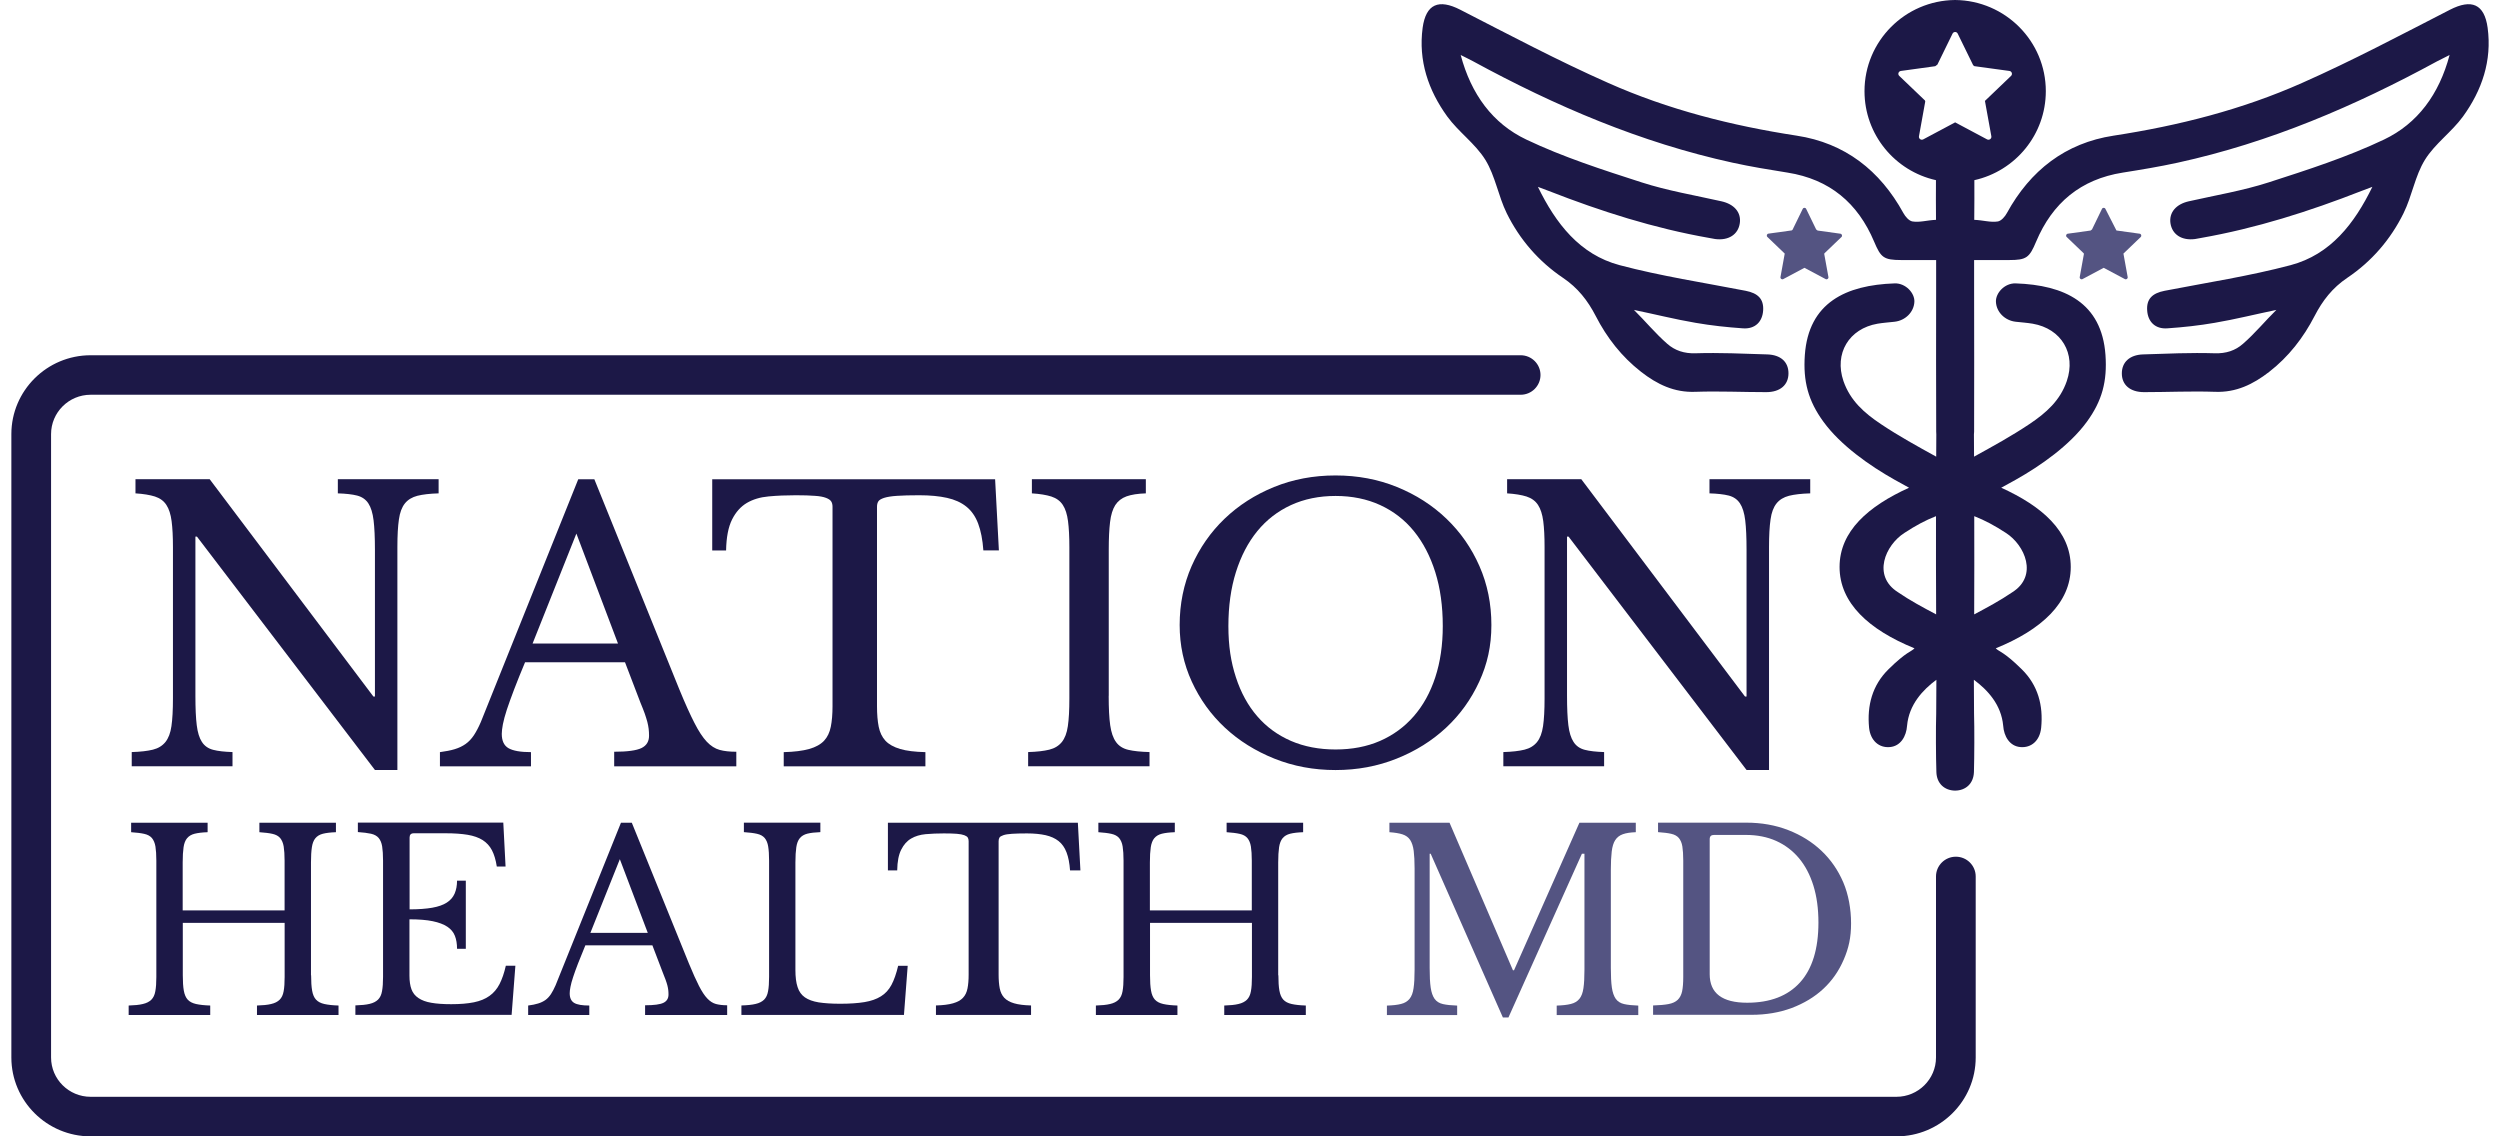 <svg width="110" height="50" viewBox="0 0 110 50" fill="none" xmlns="http://www.w3.org/2000/svg">
<g clip-path="url(#clip0_3447_12)">
<path d="M109.456 1.223C109.313 0.173 108.747 -0.058 107.798 0.429C105.643 1.535 103.502 2.671 101.288 3.651C98.648 4.824 95.863 5.529 92.997 5.969C90.878 6.292 89.33 7.501 88.303 9.375C88.222 9.528 88.059 9.715 87.911 9.743C87.589 9.798 87.259 9.687 86.867 9.673C86.867 9.041 86.881 8.492 86.872 7.927C88.672 7.526 90.016 5.924 90.016 4.011C90.016 1.813 88.233 0.022 86.027 0H86.024C83.819 0.022 82.038 1.813 82.038 4.011C82.038 5.924 83.379 7.526 85.182 7.927C85.173 8.492 85.184 9.041 85.184 9.673C84.795 9.687 84.465 9.798 84.143 9.743C83.992 9.715 83.832 9.528 83.749 9.375C82.721 7.501 81.176 6.292 79.055 5.969C76.191 5.529 73.403 4.824 70.766 3.651C68.552 2.671 66.411 1.535 64.253 0.429C63.304 -0.058 62.741 0.173 62.596 1.223C62.403 2.671 62.845 3.972 63.679 5.125C64.174 5.807 64.916 6.322 65.356 7.033C65.792 7.74 65.924 8.626 66.296 9.383C66.864 10.536 67.704 11.506 68.77 12.224C69.428 12.667 69.862 13.227 70.212 13.904C70.702 14.859 71.354 15.697 72.211 16.363C72.913 16.909 73.663 17.277 74.598 17.24C75.637 17.204 76.678 17.254 77.716 17.254C78.329 17.254 78.693 16.934 78.693 16.427C78.693 15.92 78.349 15.614 77.761 15.594C76.709 15.561 75.656 15.511 74.604 15.544C74.108 15.561 73.7 15.425 73.361 15.129C72.838 14.672 72.39 14.127 71.894 13.636C72.798 13.823 73.697 14.049 74.604 14.204C75.295 14.324 75.992 14.399 76.689 14.447C77.224 14.486 77.551 14.157 77.579 13.65C77.607 13.155 77.35 12.901 76.81 12.795C74.959 12.436 73.084 12.149 71.264 11.667C69.507 11.199 68.457 9.837 67.668 8.222C67.83 8.28 67.99 8.339 68.149 8.403C70.444 9.3 72.784 10.046 75.217 10.472C75.301 10.486 75.385 10.506 75.466 10.517C76.054 10.595 76.482 10.319 76.552 9.818C76.619 9.344 76.303 8.982 75.743 8.857C74.567 8.592 73.372 8.392 72.23 8.024C70.512 7.47 68.779 6.913 67.158 6.141C65.677 5.437 64.731 4.15 64.27 2.42C64.519 2.546 64.673 2.618 64.821 2.699C68.437 4.668 72.194 6.275 76.233 7.158C77.036 7.333 77.845 7.467 78.654 7.595C80.504 7.888 81.747 8.935 82.461 10.631C82.758 11.339 82.886 11.439 83.653 11.442H85.19V12.801C85.19 14.867 85.182 16.931 85.193 18.995C85.193 19.034 85.193 19.073 85.198 19.109C85.196 19.438 85.193 19.764 85.193 20.093C84.37 19.639 83.547 19.187 82.766 18.664C82.016 18.165 81.409 17.622 81.112 16.767C80.698 15.555 81.353 14.461 82.612 14.243C82.858 14.202 83.11 14.185 83.359 14.157C83.841 14.104 84.213 13.728 84.233 13.277C84.25 12.893 83.847 12.453 83.365 12.469C81.221 12.542 79.578 13.313 79.413 15.619C79.332 16.773 79.558 17.633 80.23 18.555C80.983 19.591 82.262 20.491 83.368 21.112C83.567 21.223 83.768 21.332 83.998 21.46C82.212 22.27 80.941 23.368 80.941 24.947C80.941 26.526 82.217 27.704 84.238 28.526C84.096 28.679 83.888 28.665 83.091 29.451C82.38 30.153 82.145 31.044 82.24 32.024C82.299 32.581 82.671 32.916 83.158 32.871C83.631 32.829 83.88 32.392 83.911 31.93C83.995 31.005 84.597 30.359 85.201 29.91C85.201 30.456 85.193 30.946 85.193 31.381V31.389C85.173 32.038 85.179 33.319 85.201 33.971C85.215 34.475 85.56 34.782 86.024 34.787H86.027C86.495 34.782 86.836 34.475 86.853 33.971C86.872 33.319 86.878 32.038 86.858 31.389V31.381C86.858 30.946 86.853 30.456 86.85 29.91C87.457 30.359 88.056 31.005 88.14 31.93C88.171 32.392 88.42 32.829 88.893 32.871C89.383 32.916 89.755 32.581 89.811 32.024C89.909 31.044 89.674 30.153 88.96 29.451C88.165 28.665 87.958 28.679 87.813 28.526C89.834 27.704 91.113 26.523 91.113 24.947C91.113 23.371 89.839 22.27 88.054 21.46C88.283 21.332 88.485 21.223 88.686 21.112C89.792 20.491 91.071 19.591 91.824 18.555C92.496 17.633 92.722 16.773 92.641 15.619C92.476 13.313 90.833 12.542 88.689 12.469C88.205 12.453 87.805 12.893 87.821 13.277C87.838 13.728 88.213 14.104 88.692 14.157C88.944 14.185 89.193 14.202 89.439 14.243C90.701 14.461 91.354 15.555 90.939 16.767C90.646 17.622 90.035 18.165 89.288 18.664C88.507 19.187 87.681 19.639 86.858 20.093C86.858 19.764 86.856 19.438 86.853 19.109C86.858 19.073 86.861 19.034 86.861 18.995C86.87 16.931 86.861 14.867 86.861 12.801V11.442H88.401C89.165 11.442 89.294 11.339 89.59 10.631C90.304 8.935 91.547 7.888 93.4 7.595C94.209 7.467 95.018 7.333 95.818 7.158C99.86 6.275 103.614 4.668 107.23 2.699C107.381 2.618 107.535 2.546 107.782 2.42C107.323 4.15 106.374 5.437 104.896 6.141C103.272 6.913 101.54 7.47 99.824 8.024C98.682 8.392 97.484 8.592 96.308 8.857C95.751 8.982 95.435 9.344 95.499 9.818C95.572 10.319 95.997 10.595 96.585 10.517C96.669 10.506 96.753 10.486 96.834 10.472C99.267 10.046 101.61 9.3 103.902 8.403C104.062 8.339 104.224 8.28 104.384 8.222C103.597 9.837 102.547 11.199 100.787 11.667C98.967 12.149 97.095 12.436 95.242 12.795C94.701 12.901 94.444 13.155 94.475 13.65C94.503 14.157 94.83 14.486 95.365 14.447C96.062 14.399 96.759 14.324 97.447 14.204C98.357 14.049 99.256 13.823 100.16 13.636C99.662 14.127 99.216 14.672 98.69 15.129C98.354 15.425 97.946 15.561 97.447 15.544C96.398 15.511 95.343 15.561 94.29 15.594C93.705 15.614 93.361 15.937 93.361 16.427C93.358 16.934 93.725 17.254 94.338 17.254C95.376 17.254 96.417 17.204 97.456 17.24C98.388 17.277 99.138 16.909 99.843 16.363C100.7 15.697 101.349 14.859 101.842 13.904C102.192 13.227 102.623 12.667 103.281 12.224C104.35 11.506 105.187 10.536 105.755 9.383C106.13 8.626 106.259 7.74 106.696 7.033C107.135 6.322 107.877 5.807 108.372 5.125C109.206 3.972 109.651 2.671 109.456 1.223ZM83.511 26.058C82.371 25.337 82.951 23.989 83.793 23.449C84.292 23.123 84.711 22.897 85.184 22.711C85.182 24.151 85.182 25.59 85.19 27.033C84.616 26.73 84.043 26.423 83.511 26.058ZM86.867 22.711C87.34 22.897 87.76 23.123 88.261 23.449C89.1 23.989 89.683 25.337 88.543 26.058C88.009 26.423 87.435 26.73 86.864 27.033C86.87 25.59 86.872 24.151 86.867 22.711ZM86.027 5.384L84.622 6.133C84.527 6.183 84.418 6.102 84.434 5.999L84.711 4.465C84.706 4.448 84.703 4.437 84.697 4.42L83.567 3.339C83.488 3.267 83.533 3.136 83.639 3.122L85.151 2.913C85.182 2.888 85.215 2.863 85.246 2.841L85.912 1.479C85.96 1.384 86.094 1.384 86.139 1.479L86.819 2.869C86.836 2.883 86.853 2.894 86.872 2.911L88.415 3.122C88.521 3.136 88.563 3.267 88.487 3.339L87.337 4.44L87.62 5.999C87.636 6.102 87.525 6.183 87.432 6.133L86.027 5.384Z" fill="#1C1847"/>
<path d="M93.12 10.141L94.144 10.283C94.214 10.291 94.242 10.378 94.192 10.428L93.431 11.158L93.618 12.191C93.629 12.261 93.557 12.313 93.495 12.28L92.563 11.784L91.631 12.28C91.569 12.313 91.496 12.261 91.508 12.191L91.692 11.174C91.692 11.174 91.687 11.155 91.684 11.146L90.934 10.428C90.883 10.38 90.912 10.294 90.981 10.283L91.984 10.144C92.003 10.127 92.025 10.11 92.048 10.096L92.487 9.191C92.518 9.127 92.608 9.127 92.638 9.191L93.123 10.141H93.12Z" fill="#545482"/>
<path d="M77.767 10.428L78.528 11.158L78.341 12.191C78.329 12.261 78.402 12.313 78.464 12.28L79.396 11.784L80.328 12.28C80.389 12.313 80.462 12.261 80.451 12.191L80.266 11.174C80.266 11.174 80.272 11.155 80.275 11.146L81.025 10.428C81.075 10.38 81.047 10.294 80.977 10.283L79.975 10.144C79.956 10.127 79.933 10.11 79.911 10.096L79.471 9.191C79.441 9.127 79.351 9.127 79.32 9.191L78.87 10.113C78.87 10.113 78.847 10.13 78.836 10.138L77.811 10.28C77.742 10.289 77.714 10.375 77.764 10.425L77.767 10.428Z" fill="#545482"/>
<path d="M16.497 33.879L8.665 23.61H8.598V30.615C8.598 31.161 8.617 31.595 8.657 31.91C8.696 32.228 8.771 32.473 8.886 32.648C9.001 32.824 9.166 32.938 9.382 32.993C9.597 33.049 9.88 33.08 10.23 33.091V33.715H5.796V33.091C6.179 33.08 6.49 33.044 6.728 32.985C6.963 32.927 7.148 32.812 7.279 32.648C7.411 32.484 7.501 32.253 7.543 31.952C7.587 31.651 7.61 31.244 7.61 30.729V24.07C7.61 23.61 7.59 23.231 7.551 22.931C7.512 22.63 7.436 22.393 7.321 22.218C7.207 22.042 7.039 21.92 6.818 21.847C6.596 21.777 6.311 21.73 5.961 21.708V21.084H9.225L16.43 30.648H16.497V24.184C16.497 23.649 16.477 23.218 16.438 22.897C16.399 22.574 16.323 22.326 16.209 22.151C16.094 21.975 15.929 21.861 15.713 21.805C15.498 21.75 15.215 21.719 14.865 21.708V21.084H19.299V21.708C18.913 21.719 18.605 21.755 18.367 21.814C18.132 21.875 17.947 21.986 17.815 22.151C17.684 22.315 17.594 22.549 17.552 22.855C17.507 23.162 17.485 23.566 17.485 24.07V33.879H16.497Z" fill="#1C1847"/>
<path d="M27.506 29.139H23.103C22.915 29.587 22.756 29.983 22.624 30.328C22.492 30.674 22.386 30.971 22.302 31.222C22.221 31.473 22.162 31.687 22.128 31.863C22.095 32.038 22.078 32.18 22.078 32.289C22.078 32.595 22.176 32.807 22.375 32.921C22.574 33.035 22.901 33.094 23.363 33.094V33.718H19.357V33.094C19.609 33.06 19.828 33.019 20.01 32.963C20.192 32.907 20.351 32.832 20.488 32.734C20.625 32.637 20.746 32.509 20.852 32.35C20.956 32.191 21.059 31.996 21.157 31.768L25.443 21.087H26.151L29.893 30.339C30.145 30.952 30.366 31.442 30.554 31.807C30.741 32.175 30.923 32.45 31.097 32.634C31.273 32.821 31.464 32.941 31.665 32.996C31.869 33.052 32.113 33.077 32.398 33.077V33.718H27.024V33.077C27.606 33.077 28.007 33.021 28.228 32.913C28.449 32.804 28.558 32.623 28.558 32.372C28.558 32.264 28.552 32.161 28.541 32.069C28.53 31.977 28.511 31.874 28.483 31.765C28.454 31.657 28.415 31.534 28.368 31.395C28.317 31.258 28.256 31.097 28.177 30.91L27.5 29.139H27.506ZM23.433 28.317H27.192L25.361 23.477L23.433 28.317Z" fill="#1C1847"/>
<path d="M43.945 24.217H43.268C43.234 23.747 43.158 23.354 43.038 23.036C42.918 22.719 42.744 22.471 42.517 22.29C42.291 22.109 42.008 21.981 41.669 21.906C41.328 21.83 40.922 21.791 40.449 21.791C40.043 21.791 39.716 21.8 39.469 21.817C39.223 21.833 39.033 21.864 38.901 21.906C38.77 21.95 38.683 22 38.646 22.062C38.607 22.123 38.588 22.201 38.588 22.298V31.075C38.588 31.425 38.613 31.726 38.663 31.977C38.714 32.228 38.812 32.434 38.96 32.593C39.108 32.751 39.324 32.871 39.604 32.955C39.884 33.038 40.256 33.083 40.718 33.094V33.718H34.484V33.094C34.946 33.083 35.318 33.035 35.606 32.955C35.892 32.874 36.11 32.751 36.259 32.593C36.407 32.434 36.505 32.228 36.555 31.977C36.606 31.726 36.631 31.425 36.631 31.075V22.298C36.631 22.201 36.611 22.12 36.572 22.062C36.533 22 36.458 21.95 36.343 21.906C36.228 21.861 36.066 21.83 35.856 21.817C35.646 21.8 35.366 21.791 35.016 21.791C34.588 21.791 34.187 21.808 33.821 21.842C33.451 21.875 33.135 21.97 32.863 22.128C32.595 22.287 32.376 22.529 32.211 22.858C32.046 23.187 31.959 23.641 31.948 24.22H31.338V21.087H43.785L43.951 24.22L43.945 24.217Z" fill="#1C1847"/>
<path d="M48.782 30.615C48.782 31.161 48.804 31.595 48.849 31.91C48.894 32.228 48.978 32.473 49.104 32.648C49.23 32.824 49.412 32.938 49.647 32.993C49.882 33.049 50.193 33.08 50.579 33.091V33.715H45.238V33.091C45.622 33.08 45.932 33.044 46.17 32.985C46.406 32.927 46.59 32.812 46.722 32.648C46.853 32.484 46.943 32.253 46.985 31.952C47.03 31.651 47.052 31.244 47.052 30.729V24.07C47.052 23.61 47.032 23.231 46.993 22.931C46.954 22.63 46.879 22.393 46.764 22.218C46.649 22.042 46.481 21.92 46.26 21.847C46.039 21.777 45.753 21.73 45.403 21.708V21.084H50.417V21.708C50.064 21.719 49.781 21.764 49.569 21.839C49.353 21.917 49.191 22.045 49.073 22.223C48.958 22.404 48.88 22.652 48.843 22.97C48.804 23.287 48.785 23.691 48.785 24.184V30.615H48.782Z" fill="#1C1847"/>
<path d="M58.766 20.92C59.734 20.92 60.636 21.09 61.47 21.429C62.304 21.769 63.029 22.234 63.645 22.825C64.26 23.415 64.745 24.109 65.095 24.908C65.447 25.707 65.621 26.571 65.621 27.501C65.621 28.431 65.442 29.22 65.086 29.994C64.728 30.771 64.244 31.445 63.628 32.019C63.012 32.593 62.287 33.047 61.45 33.381C60.616 33.715 59.72 33.882 58.763 33.882C57.806 33.882 56.91 33.715 56.076 33.381C55.242 33.047 54.514 32.593 53.898 32.019C53.282 31.445 52.795 30.768 52.44 29.994C52.082 29.217 51.905 28.387 51.905 27.501C51.905 26.571 52.082 25.707 52.431 24.908C52.784 24.109 53.266 23.415 53.881 22.825C54.497 22.234 55.222 21.769 56.056 21.429C56.891 21.09 57.792 20.92 58.76 20.92H58.766ZM58.766 32.977C59.491 32.977 60.143 32.852 60.72 32.601C61.296 32.35 61.792 31.988 62.203 31.517C62.615 31.047 62.931 30.476 63.152 29.802C63.373 29.128 63.482 28.378 63.482 27.546C63.482 26.671 63.373 25.88 63.152 25.175C62.931 24.471 62.617 23.869 62.212 23.371C61.806 22.872 61.31 22.491 60.728 22.223C60.146 21.956 59.491 21.822 58.766 21.822C58.041 21.822 57.386 21.956 56.804 22.223C56.221 22.491 55.726 22.875 55.32 23.371C54.914 23.869 54.601 24.471 54.38 25.175C54.159 25.88 54.049 26.671 54.049 27.546C54.049 28.42 54.159 29.128 54.38 29.802C54.598 30.473 54.911 31.047 55.32 31.517C55.726 31.988 56.221 32.347 56.804 32.601C57.386 32.852 58.041 32.977 58.766 32.977Z" fill="#1C1847"/>
<path d="M76.848 33.879L69.016 23.61H68.949V30.615C68.949 31.161 68.969 31.595 69.008 31.91C69.047 32.228 69.123 32.473 69.238 32.648C69.352 32.824 69.518 32.938 69.733 32.993C69.949 33.049 70.231 33.08 70.581 33.091V33.715H66.147V33.091C66.531 33.08 66.842 33.044 67.08 32.985C67.315 32.927 67.499 32.812 67.631 32.648C67.763 32.484 67.849 32.253 67.894 31.952C67.939 31.651 67.961 31.244 67.961 30.729V24.07C67.961 23.61 67.942 23.231 67.903 22.931C67.863 22.63 67.788 22.393 67.673 22.218C67.558 22.042 67.39 21.92 67.169 21.847C66.948 21.777 66.662 21.73 66.313 21.708V21.084H69.576L76.781 30.648H76.848V24.184C76.848 23.649 76.829 23.218 76.79 22.897C76.751 22.574 76.675 22.326 76.56 22.151C76.445 21.975 76.28 21.861 76.065 21.805C75.849 21.75 75.567 21.719 75.217 21.708V21.084H79.65V21.708C79.267 21.719 78.956 21.755 78.718 21.814C78.483 21.875 78.298 21.986 78.167 22.151C78.035 22.315 77.946 22.549 77.904 22.855C77.859 23.162 77.837 23.566 77.837 24.07V33.879H76.848Z" fill="#1C1847"/>
<path d="M13.689 42.912C13.689 43.19 13.703 43.416 13.734 43.589C13.764 43.761 13.82 43.892 13.905 43.984C13.989 44.076 14.112 44.14 14.271 44.176C14.431 44.212 14.638 44.235 14.895 44.243V44.661H11.307V44.243C11.564 44.235 11.774 44.215 11.931 44.176C12.091 44.14 12.214 44.076 12.303 43.989C12.393 43.9 12.452 43.778 12.48 43.616C12.511 43.455 12.524 43.246 12.524 42.99V40.605H8.043V42.912C8.043 43.19 8.057 43.416 8.088 43.589C8.119 43.761 8.175 43.892 8.259 43.984C8.343 44.076 8.466 44.14 8.625 44.176C8.785 44.212 8.992 44.235 9.25 44.243V44.661H5.661V44.243C5.919 44.235 6.129 44.215 6.285 44.176C6.445 44.14 6.568 44.076 6.658 43.989C6.747 43.9 6.806 43.778 6.834 43.616C6.865 43.455 6.879 43.246 6.879 42.99V37.87C6.879 37.614 6.865 37.408 6.84 37.249C6.814 37.091 6.761 36.968 6.686 36.876C6.607 36.784 6.495 36.723 6.347 36.69C6.199 36.656 6.008 36.634 5.77 36.617V36.199H9.135V36.617C8.9 36.625 8.709 36.648 8.564 36.684C8.421 36.72 8.309 36.787 8.231 36.882C8.152 36.976 8.102 37.11 8.077 37.277C8.052 37.447 8.038 37.67 8.038 37.948V40.057H12.522V37.87C12.522 37.614 12.508 37.408 12.483 37.249C12.457 37.091 12.404 36.968 12.329 36.876C12.25 36.784 12.138 36.723 11.99 36.69C11.842 36.656 11.651 36.634 11.413 36.617V36.199H14.781V36.617C14.546 36.625 14.355 36.648 14.21 36.684C14.067 36.72 13.955 36.787 13.877 36.882C13.798 36.976 13.748 37.11 13.723 37.277C13.697 37.447 13.683 37.67 13.683 37.948V42.914L13.689 42.912Z" fill="#1C1847"/>
<path d="M18.016 40.012C18.413 40.012 18.749 39.987 19.018 39.94C19.287 39.892 19.502 39.817 19.659 39.714C19.819 39.611 19.933 39.48 20.003 39.319C20.073 39.157 20.11 38.968 20.11 38.748H20.496V41.747H20.11C20.11 41.527 20.079 41.338 20.015 41.176C19.953 41.015 19.841 40.881 19.681 40.775C19.522 40.67 19.309 40.589 19.04 40.533C18.772 40.477 18.43 40.45 18.016 40.45V42.931C18.016 43.173 18.047 43.371 18.105 43.53C18.164 43.689 18.265 43.817 18.411 43.914C18.556 44.012 18.744 44.084 18.982 44.123C19.217 44.165 19.508 44.184 19.855 44.184C20.247 44.184 20.577 44.157 20.852 44.101C21.126 44.045 21.352 43.953 21.537 43.82C21.722 43.689 21.87 43.513 21.98 43.299C22.091 43.082 22.184 42.814 22.257 42.491H22.677L22.511 44.655H15.637V44.237C15.894 44.229 16.104 44.21 16.261 44.171C16.421 44.134 16.544 44.07 16.633 43.984C16.723 43.895 16.782 43.772 16.809 43.611C16.84 43.449 16.854 43.24 16.854 42.984V37.865C16.854 37.609 16.84 37.403 16.815 37.244C16.79 37.085 16.737 36.962 16.661 36.87C16.583 36.779 16.471 36.717 16.323 36.684C16.174 36.651 15.984 36.628 15.746 36.611V36.194H22.145L22.245 38.127H21.859C21.814 37.834 21.742 37.595 21.644 37.408C21.546 37.221 21.409 37.074 21.235 36.962C21.061 36.854 20.843 36.776 20.577 36.731C20.311 36.687 19.989 36.664 19.614 36.664H18.209C18.083 36.664 18.022 36.726 18.022 36.851V40.004L18.016 40.012Z" fill="#1C1847"/>
<path d="M28.712 41.594H25.756C25.63 41.895 25.523 42.16 25.434 42.391C25.344 42.622 25.274 42.82 25.218 42.99C25.162 43.16 25.123 43.302 25.101 43.419C25.078 43.535 25.067 43.63 25.067 43.705C25.067 43.911 25.134 44.051 25.266 44.129C25.397 44.207 25.621 44.243 25.929 44.243V44.661H23.239V44.243C23.41 44.221 23.556 44.193 23.676 44.154C23.799 44.118 23.905 44.065 23.998 44.001C24.09 43.934 24.171 43.847 24.241 43.742C24.311 43.636 24.378 43.505 24.446 43.352L27.323 36.199H27.799L30.313 42.396C30.483 42.806 30.629 43.135 30.755 43.38C30.881 43.625 31.001 43.809 31.122 43.934C31.239 44.059 31.368 44.14 31.502 44.176C31.639 44.212 31.802 44.232 31.995 44.232V44.661H28.384V44.232C28.776 44.232 29.045 44.196 29.193 44.123C29.341 44.051 29.414 43.928 29.414 43.761C29.414 43.689 29.411 43.619 29.403 43.558C29.395 43.496 29.383 43.427 29.364 43.355C29.344 43.282 29.319 43.199 29.285 43.107C29.252 43.015 29.21 42.906 29.159 42.783L28.706 41.597L28.712 41.594ZM25.977 41.046H28.502L27.273 37.804L25.977 41.046Z" fill="#1C1847"/>
<path d="M39.774 44.658H32.622V44.24C32.88 44.232 33.09 44.212 33.246 44.173C33.406 44.137 33.529 44.073 33.619 43.987C33.708 43.898 33.767 43.775 33.795 43.614C33.826 43.452 33.84 43.243 33.84 42.987V37.868C33.84 37.611 33.826 37.405 33.8 37.246C33.775 37.088 33.722 36.965 33.647 36.873C33.568 36.781 33.456 36.72 33.308 36.687C33.16 36.653 32.969 36.631 32.731 36.614V36.197H36.096V36.614C35.861 36.623 35.67 36.645 35.525 36.681C35.382 36.717 35.27 36.784 35.192 36.879C35.113 36.974 35.063 37.107 35.038 37.274C35.013 37.444 34.998 37.667 34.998 37.946V42.681C34.998 42.987 35.029 43.24 35.094 43.432C35.155 43.627 35.264 43.778 35.416 43.884C35.567 43.989 35.768 44.062 36.02 44.104C36.272 44.143 36.588 44.165 36.972 44.165C37.392 44.165 37.747 44.14 38.035 44.093C38.324 44.045 38.565 43.962 38.761 43.839C38.956 43.719 39.11 43.55 39.225 43.335C39.34 43.118 39.438 42.839 39.519 42.494H39.939L39.774 44.658Z" fill="#1C1847"/>
<path d="M47.536 38.297H47.082C47.06 37.982 47.009 37.717 46.928 37.506C46.847 37.294 46.73 37.127 46.578 37.007C46.427 36.887 46.237 36.801 46.007 36.748C45.778 36.698 45.506 36.67 45.187 36.67C44.913 36.67 44.695 36.676 44.529 36.687C44.364 36.698 44.236 36.717 44.149 36.748C44.059 36.779 44.003 36.812 43.978 36.851C43.953 36.893 43.939 36.946 43.939 37.01V42.887C43.939 43.12 43.956 43.321 43.989 43.491C44.023 43.661 44.09 43.797 44.188 43.903C44.289 44.009 44.431 44.09 44.619 44.145C44.806 44.201 45.056 44.232 45.366 44.24V44.658H41.182V44.24C41.492 44.232 41.742 44.201 41.935 44.145C42.128 44.09 42.273 44.009 42.371 43.903C42.472 43.797 42.536 43.661 42.57 43.491C42.604 43.324 42.62 43.12 42.62 42.887V37.01C42.62 36.943 42.606 36.89 42.581 36.851C42.556 36.812 42.503 36.776 42.427 36.748C42.349 36.72 42.24 36.698 42.1 36.687C41.96 36.676 41.772 36.67 41.534 36.67C41.246 36.67 40.98 36.681 40.731 36.703C40.485 36.726 40.269 36.79 40.09 36.896C39.908 37.001 39.763 37.166 39.653 37.386C39.541 37.606 39.483 37.909 39.477 38.297H39.068V36.199H47.426L47.538 38.297H47.536Z" fill="#1C1847"/>
<path d="M56.249 42.912C56.249 43.19 56.263 43.416 56.294 43.589C56.325 43.761 56.381 43.892 56.465 43.984C56.549 44.076 56.672 44.14 56.832 44.176C56.991 44.212 57.198 44.235 57.456 44.243V44.661H53.867V44.243C54.125 44.235 54.335 44.215 54.492 44.176C54.651 44.14 54.774 44.076 54.864 43.989C54.953 43.9 55.012 43.778 55.04 43.616C55.071 43.455 55.085 43.246 55.085 42.99V40.605H50.601V42.912C50.601 43.19 50.615 43.416 50.646 43.589C50.676 43.761 50.732 43.892 50.816 43.984C50.9 44.076 51.023 44.14 51.183 44.176C51.343 44.212 51.55 44.235 51.807 44.243V44.661H48.219V44.243C48.476 44.235 48.686 44.215 48.843 44.176C49.002 44.14 49.126 44.076 49.215 43.989C49.305 43.9 49.364 43.778 49.392 43.616C49.422 43.455 49.436 43.246 49.436 42.99V37.87C49.436 37.614 49.422 37.408 49.397 37.249C49.372 37.091 49.319 36.968 49.243 36.876C49.165 36.784 49.053 36.723 48.904 36.69C48.756 36.656 48.566 36.634 48.328 36.617V36.199H51.692V36.617C51.457 36.625 51.267 36.648 51.121 36.684C50.979 36.72 50.867 36.787 50.788 36.882C50.71 36.976 50.66 37.11 50.634 37.277C50.609 37.447 50.595 37.67 50.595 37.948V40.057H55.079V37.87C55.079 37.614 55.065 37.408 55.04 37.249C55.015 37.091 54.962 36.968 54.886 36.876C54.808 36.784 54.696 36.723 54.547 36.69C54.399 36.656 54.209 36.634 53.971 36.617V36.199H57.338V36.617C57.103 36.625 56.913 36.648 56.767 36.684C56.624 36.72 56.513 36.787 56.434 36.882C56.356 36.976 56.305 37.11 56.28 37.277C56.255 37.447 56.241 37.67 56.241 37.948V42.914L56.249 42.912Z" fill="#1C1847"/>
<path d="M66.617 42.692L69.495 36.199H71.975V36.617C71.739 36.625 71.549 36.653 71.403 36.706C71.261 36.756 71.149 36.843 71.07 36.965C70.992 37.085 70.942 37.252 70.916 37.464C70.891 37.675 70.877 37.948 70.877 38.277V42.583C70.877 42.951 70.891 43.237 70.922 43.452C70.953 43.664 71.009 43.828 71.093 43.948C71.177 44.065 71.3 44.143 71.46 44.179C71.619 44.215 71.826 44.237 72.084 44.246V44.663H68.495V44.246C68.753 44.237 68.963 44.215 69.122 44.173C69.282 44.134 69.405 44.059 69.495 43.948C69.584 43.836 69.643 43.683 69.671 43.48C69.702 43.279 69.716 43.006 69.716 42.661V37.564H69.604L66.371 44.769H66.127L62.95 37.564H62.905V42.583C62.905 42.951 62.919 43.237 62.95 43.452C62.981 43.664 63.037 43.828 63.121 43.948C63.205 44.065 63.328 44.143 63.488 44.179C63.647 44.215 63.854 44.237 64.115 44.246V44.663H61.024V44.246C61.282 44.237 61.492 44.215 61.649 44.173C61.808 44.134 61.931 44.059 62.021 43.948C62.111 43.836 62.169 43.683 62.197 43.48C62.228 43.279 62.242 43.006 62.242 42.661V38.202C62.242 37.895 62.228 37.639 62.203 37.439C62.178 37.238 62.124 37.079 62.049 36.96C61.971 36.843 61.858 36.759 61.71 36.712C61.562 36.664 61.371 36.634 61.134 36.617V36.199H63.779L66.569 42.692H66.614H66.617Z" fill="#545482"/>
<path d="M72.736 44.658V44.24C73.016 44.232 73.243 44.212 73.416 44.179C73.59 44.145 73.724 44.084 73.82 43.992C73.915 43.9 73.979 43.775 74.013 43.619C74.046 43.46 74.063 43.251 74.063 42.987V37.868C74.063 37.611 74.049 37.405 74.024 37.246C73.999 37.088 73.945 36.965 73.87 36.873C73.791 36.781 73.68 36.72 73.531 36.687C73.383 36.653 73.192 36.631 72.954 36.614V36.197H76.84C77.503 36.197 78.119 36.305 78.684 36.525C79.25 36.745 79.737 37.049 80.145 37.436C80.554 37.823 80.873 38.285 81.103 38.82C81.332 39.355 81.447 39.995 81.447 40.628C81.447 41.26 81.341 41.72 81.125 42.221C80.91 42.722 80.61 43.154 80.224 43.511C79.838 43.87 79.373 44.148 78.835 44.352C78.295 44.552 77.707 44.652 77.064 44.652H72.733L72.736 44.658ZM75.415 36.737C75.289 36.737 75.227 36.798 75.227 36.923V42.867C75.227 43.703 75.776 44.12 76.876 44.12C77.886 44.12 78.662 43.822 79.202 43.226C79.74 42.63 80.011 41.753 80.011 40.594C80.011 39.987 79.938 39.444 79.79 38.968C79.642 38.492 79.429 38.088 79.154 37.759C78.877 37.43 78.544 37.177 78.153 37.001C77.761 36.826 77.318 36.737 76.823 36.737H75.418H75.415Z" fill="#545482"/>
<path d="M83.443 50H3.988C2.065 50 0.5 48.443 0.5 46.53V19.101C0.5 17.188 2.065 15.631 3.988 15.631H66.909C67.39 15.631 67.782 16.02 67.782 16.5C67.782 16.979 67.39 17.369 66.909 17.369H3.988C3.028 17.369 2.247 18.146 2.247 19.101V46.53C2.247 47.485 3.028 48.259 3.988 48.259H83.443C84.403 48.259 85.184 47.482 85.184 46.53V38.564C85.184 38.085 85.576 37.695 86.058 37.695C86.539 37.695 86.931 38.085 86.931 38.564V46.53C86.931 48.443 85.366 50 83.443 50Z" fill="#1C1847"/>
</g>
<defs>
<clipPath id="clip0_3447_12">
<rect width="109" height="50" fill="white" transform="translate(0.5)"/>
</clipPath>
</defs>
</svg>

